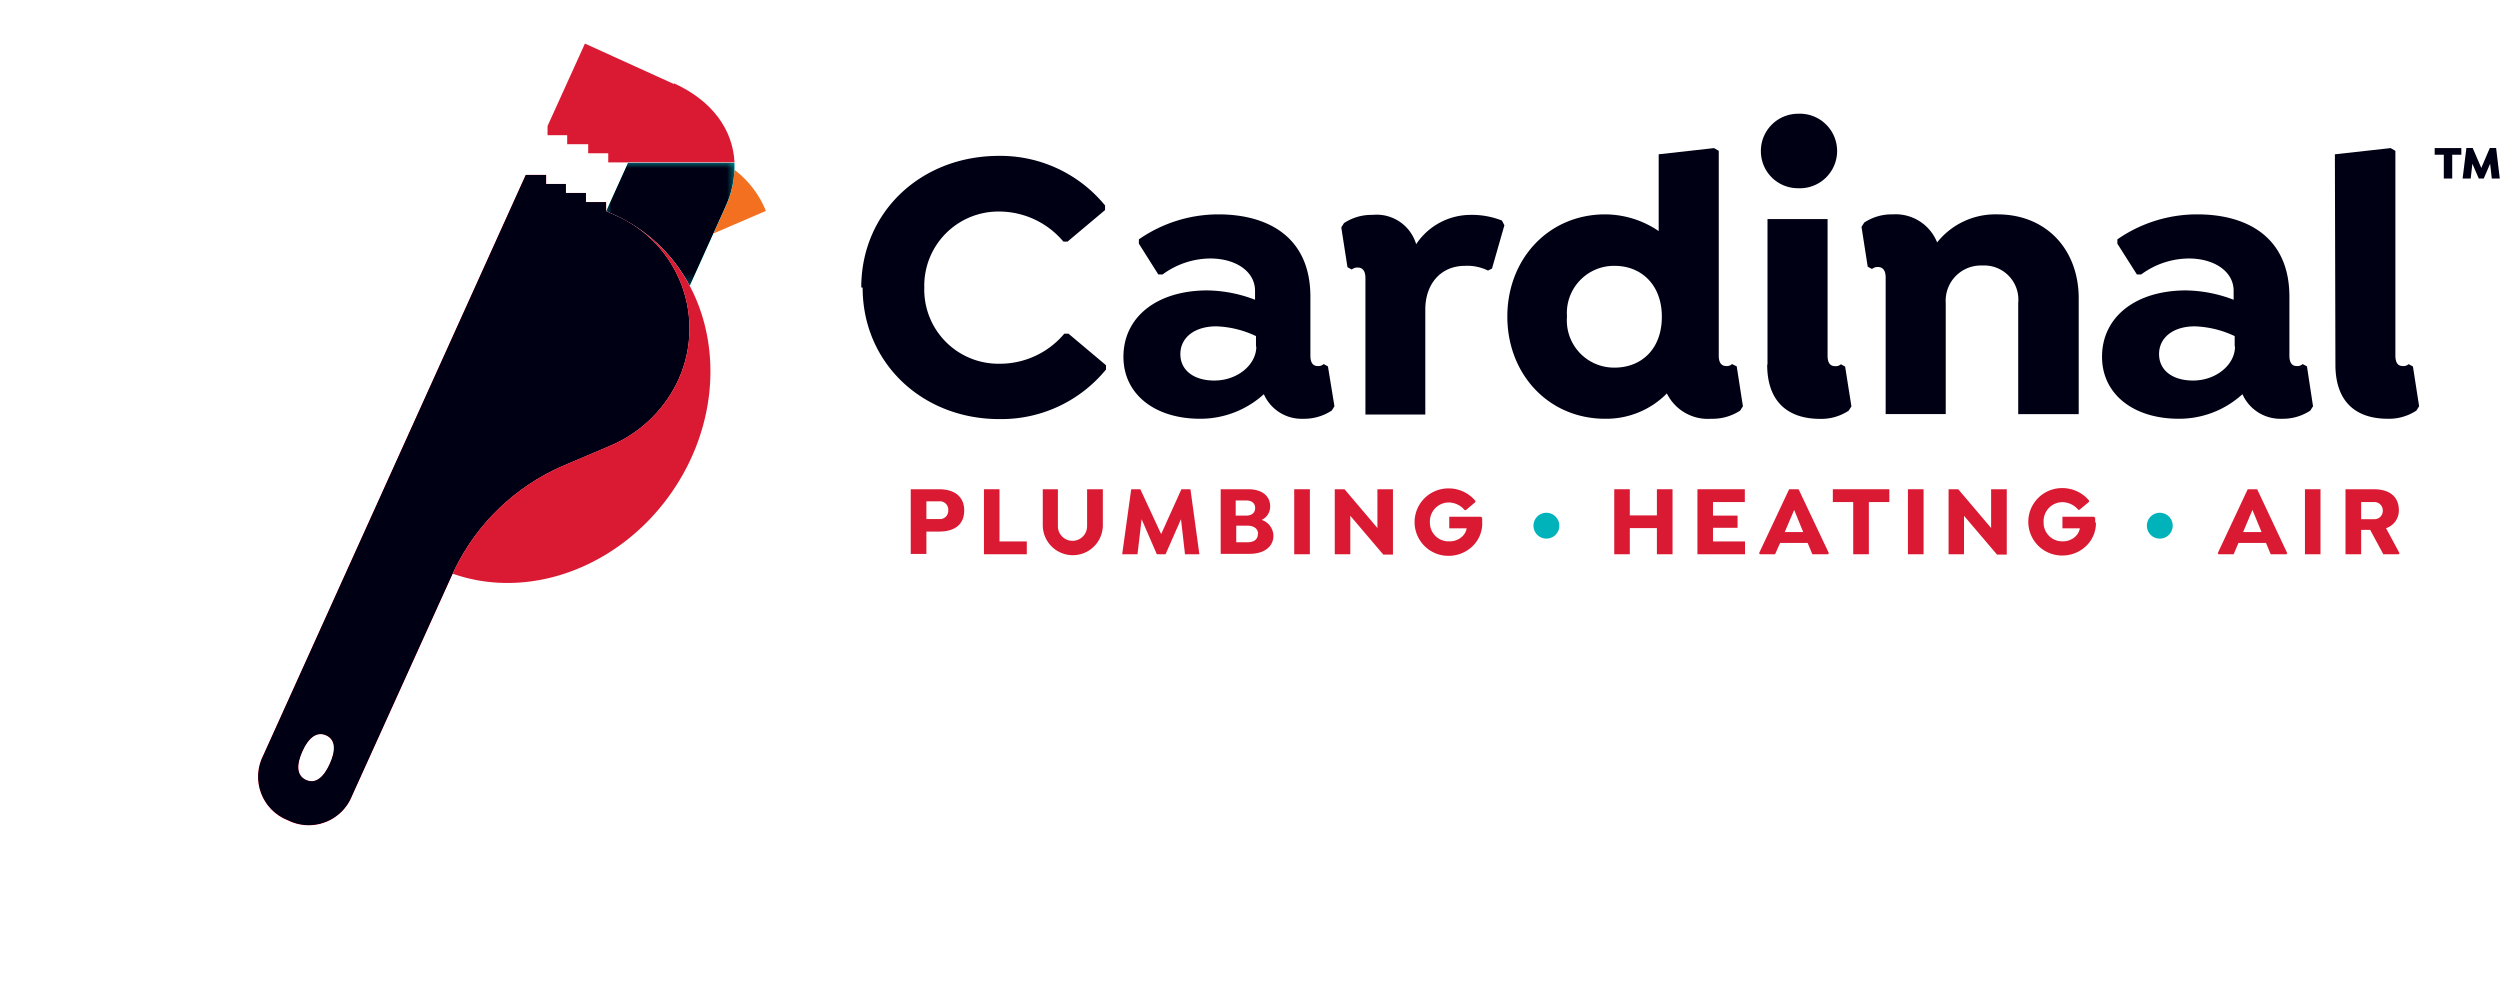 <?xml version="1.0" encoding="UTF-8"?> <svg xmlns="http://www.w3.org/2000/svg" xmlns:xlink="http://www.w3.org/1999/xlink" viewBox="0 0 238.02 95.85"><defs><style>.cls-1{fill:url(#linear-gradient);}.cls-2{fill:url(#linear-gradient-2);}.cls-3,.cls-4{fill:none;}.cls-4{clip-rule:evenodd;}.cls-5{isolation:isolate;}.cls-6{fill:#000014;}.cls-15,.cls-7{fill:#da1a32;}.cls-8{fill:#00b2ba;}.cls-9{fill:#f37021;}.cls-10{mix-blend-mode:multiply;}.cls-11{clip-path:url(#clip-path);}.cls-12{clip-path:url(#clip-path-2);}.cls-13{mask:url(#mask);}.cls-14{fill:url(#linear-gradient-3);}.cls-15{fill-rule:evenodd;}.cls-16{clip-path:url(#clip-path-3);}.cls-17{mask:url(#mask-2);}.cls-18{fill:url(#linear-gradient-4);}</style><linearGradient id="linear-gradient" x1="-112.77" y1="818.47" x2="-111.77" y2="818.47" gradientTransform="matrix(0, -11.72, -11.72, 0, 9653.41, -1295.03)" gradientUnits="userSpaceOnUse"><stop offset="0" stop-color="#666"></stop><stop offset="1" stop-color="#fff"></stop></linearGradient><linearGradient id="linear-gradient-2" x1="-131.13" y1="839.79" x2="-130.13" y2="839.79" gradientTransform="matrix(0, 21.42, 21.42, 0, -17939.71, 2847.03)" gradientUnits="userSpaceOnUse"><stop offset="0"></stop><stop offset="1" stop-color="#666"></stop></linearGradient><clipPath id="clip-path"><rect class="cls-3" x="57.71" y="15.5" width="12.22" height="11.72"></rect></clipPath><clipPath id="clip-path-2"><path class="cls-3" d="M59.79,15.5l-2.08,4.6.81.37h0a15.12,15.12,0,0,1,7.15,6.74l3.4-7.53a9.21,9.21,0,0,0,.86-4.18Z"></path></clipPath><mask id="mask" x="57.71" y="15.5" width="12.28" height="11.72" maskUnits="userSpaceOnUse"><rect class="cls-1" x="57.71" y="15.5" width="12.28" height="11.72"></rect></mask><linearGradient id="linear-gradient-3" x1="-112.77" y1="818.47" x2="-111.77" y2="818.47" gradientTransform="matrix(0, -11.72, -11.72, 0, 9653.41, -1295.03)" gradientUnits="userSpaceOnUse"><stop offset="0" stop-color="#000014"></stop><stop offset="1" stop-color="#000014"></stop></linearGradient><clipPath id="clip-path-3"><path class="cls-4" d="M31.39,72.72c-.6,1.33-1.38,1.93-2.25,1.53s-.94-1.37-.35-2.7,1.38-1.92,2.26-1.53.94,1.38.34,2.7M57.71,20.1v-.86H55.79v-.87H53.88v-.86H52v-.86H50.05l-25,55.29a4.45,4.45,0,0,0,2.33,6.15,4.44,4.44,0,0,0,6.14-2.32L43.29,54.2h0a20.55,20.55,0,0,1,10.23-9.82l4.54-1.93a12.52,12.52,0,0,0,6.34-5.91,11.77,11.77,0,0,0-5.88-16.07Z"></path></clipPath><mask id="mask-2" x="0" y="0" width="91.38" height="95.85" maskUnits="userSpaceOnUse"><rect class="cls-2" x="8.16" y="15.01" width="75.07" height="65.83" transform="translate(-17.05 69.09) rotate(-65.01)"></rect></mask><linearGradient id="linear-gradient-4" x1="-131.13" y1="839.79" x2="-130.13" y2="839.79" gradientTransform="matrix(0, 21.42, 21.42, 0, -17939.71, 2847.03)" xlink:href="#linear-gradient-3"></linearGradient></defs><title>Asset 1</title><g class="cls-5"><g id="Layer_2" data-name="Layer 2"><g id="Layer_1-2" data-name="Layer 1"><path class="cls-6" d="M82,27.36c0-7.17,5.68-12.52,13.11-12.52a12.88,12.88,0,0,1,10.1,4.72V20l-3.57,3h-.4a8,8,0,0,0-6.13-2.86A7.06,7.06,0,0,0,88,27.36a7.06,7.06,0,0,0,7.2,7.27,8,8,0,0,0,6.13-2.86h.4l3.57,3v.41a12.87,12.87,0,0,1-10.17,4.72c-7.32,0-13-5.35-13-12.51"></path><path class="cls-6" d="M127.05,38.68l-.26.41a4.76,4.76,0,0,1-2.71.78,3.92,3.92,0,0,1-3.75-2.34,9,9,0,0,1-6.06,2.34c-4.38,0-7.31-2.38-7.31-5.9,0-3.79,3.19-6.32,8-6.32a13.09,13.09,0,0,1,4.53.89v-.85c0-1.86-1.85-3.08-4.27-3.08a7.73,7.73,0,0,0-4.53,1.52h-.41l-1.85-2.93v-.41A13.25,13.25,0,0,1,116,20.41c4.68,0,8.76,2.12,8.76,7.84v5.6c0,.71.26,1,.71,1a.71.71,0,0,0,.55-.19l.41.22ZM119.58,33V32a9.52,9.52,0,0,0-3.78-.93c-2.08,0-3.42,1.08-3.42,2.64s1.3,2.52,3.23,2.52c2.23,0,4-1.52,4-3.23"></path><path class="cls-6" d="M143.23,21.45l-1.18,4.12-.38.19a4.47,4.47,0,0,0-2.19-.45c-2.3,0-3.78,1.71-3.78,4.16v10H130v-13c0-.71-.3-1-.74-1a.84.84,0,0,0-.56.19l-.41-.22-.59-3.79.26-.41a4.72,4.72,0,0,1,2.71-.78,3.92,3.92,0,0,1,4.16,2.79,6.23,6.23,0,0,1,5.08-2.79A7.76,7.76,0,0,1,143,21Z"></path><path class="cls-6" d="M165.94,38.68l-.26.41a4.78,4.78,0,0,1-2.75.78,4.35,4.35,0,0,1-4.23-2.41,8.11,8.11,0,0,1-5.87,2.41c-5.42,0-9.32-4.27-9.32-9.73s3.9-9.73,9.32-9.73A9.12,9.12,0,0,1,157.92,22V14.69l5.27-.59.45.26V33.85c0,.71.26,1,.74,1a.68.68,0,0,0,.52-.19l.45.22Zm-7.72-8.54c0-3-1.93-4.83-4.5-4.83a4.49,4.49,0,0,0-4.53,4.83A4.49,4.49,0,0,0,153.72,35c2.57,0,4.5-1.78,4.5-4.83"></path><path class="cls-6" d="M167.65,14.4a3.54,3.54,0,0,1,3.52-3.57,3.55,3.55,0,1,1,0,7.09,3.52,3.52,0,0,1-3.52-3.52m.63,20.31V20.86H174v13c0,.71.26,1,.71,1a.73.73,0,0,0,.56-.18l.4.22.6,3.79-.26.41a4.74,4.74,0,0,1-2.71.78c-3.12,0-5.05-1.67-5.05-5.16"></path><path class="cls-6" d="M197.91,28.43v11h-5.76V28.84a3.25,3.25,0,0,0-3.41-3.56,3.35,3.35,0,0,0-3.49,3.56V39.42h-5.72v-13c0-.71-.3-1-.75-1a.83.83,0,0,0-.55.19l-.41-.22-.59-3.79.26-.41a4.72,4.72,0,0,1,2.71-.78,4.25,4.25,0,0,1,4.23,2.67,7.08,7.08,0,0,1,5.75-2.67c4.61,0,7.73,3.31,7.73,8"></path><path class="cls-6" d="M220.22,38.68l-.26.41a4.72,4.72,0,0,1-2.71.78,3.94,3.94,0,0,1-3.75-2.34,8.94,8.94,0,0,1-6.05,2.34c-4.38,0-7.32-2.38-7.32-5.9,0-3.79,3.2-6.32,8-6.32a13.14,13.14,0,0,1,4.53.89v-.85c0-1.86-1.86-3.08-4.27-3.08a7.71,7.71,0,0,0-4.53,1.52h-.41l-1.86-2.93v-.41a13.28,13.28,0,0,1,7.62-2.38c4.67,0,8.76,2.12,8.76,7.84v5.6c0,.71.26,1,.7,1a.71.71,0,0,0,.56-.19l.41.22ZM212.76,33V32a9.62,9.62,0,0,0-3.79-.93c-2.08,0-3.41,1.08-3.41,2.64s1.3,2.52,3.23,2.52c2.22,0,4-1.52,4-3.23"></path><path class="cls-6" d="M222.3,14.69l5.31-.59.45.26V33.85c0,.71.26,1,.7,1a.72.72,0,0,0,.56-.18l.41.22.59,3.79-.26.41a4.74,4.74,0,0,1-2.71.78c-3.12,0-5-1.67-5-5.16Z"></path><path class="cls-6" d="M231.8,14.1h2.54v.63h-.87V17h-.8V14.73h-.87ZM237.24,17l-.16-1.41L236.47,17H236l-.61-1.41L235.23,17h-.77l.36-2.91h.6l.82,1.9.81-1.9h.6L238,17Z"></path><path class="cls-7" d="M91.8,48.61c0,1.25-.82,2-2.39,2H88.2v2.13H86.71V46.58h2.7c1.55,0,2.39.78,2.39,2m-1.52,0a.79.79,0,0,0-.86-.85H88.2v1.69h1.22a.79.79,0,0,0,.86-.84"></path><polygon class="cls-7" points="97.76 52.77 93.68 52.77 93.68 46.58 95.16 46.58 95.16 51.55 97.76 51.55 97.76 52.77"></polygon><path class="cls-7" d="M100.72,46.58V50.1a1.39,1.39,0,1,0,2.78,0V46.58H105V50a2.86,2.86,0,1,1-5.72,0V46.58Z"></path><polygon class="cls-7" points="112.82 52.77 112.44 49.43 110.97 52.77 110.14 52.77 108.69 49.43 108.3 52.77 106.84 52.77 107.7 46.58 108.57 46.58 110.55 50.85 112.48 46.58 113.34 46.58 114.19 52.77 112.82 52.77"></polygon><path class="cls-7" d="M121.24,51c0,1.06-.9,1.73-2.26,1.73h-2.76V46.58h2.63c1.29,0,2.08.63,2.08,1.63a1.4,1.4,0,0,1-.81,1.29A1.62,1.62,0,0,1,121.24,51m-2.59-3.35h-1v1.44h1c.53,0,.85-.27.85-.72s-.31-.72-.85-.72m1.13,3.19c0-.48-.38-.79-1-.79H117.7v1.58h1.06c.65,0,1-.29,1-.79"></path><rect class="cls-7" x="123.22" y="46.58" width="1.49" height="6.19"></rect><polygon class="cls-7" points="132.62 46.58 132.62 52.8 131.7 52.8 128.56 49.11 128.56 52.77 127.08 52.77 127.08 46.58 128.01 46.58 131.14 50.27 131.14 46.58 132.62 46.58"></polygon><path class="cls-7" d="M141.12,49.75A3,3,0,0,1,140.2,52a3.27,3.27,0,0,1-2.31.92,3.21,3.21,0,1,1,0-6.42,3.3,3.3,0,0,1,2.58,1.19v.11l-.91.77h-.11a2,2,0,0,0-1.52-.73,1.8,1.8,0,0,0-1.79,1.88A1.77,1.77,0,0,0,138,51.54a1.71,1.71,0,0,0,1.18-.43,1.41,1.41,0,0,0,.46-.81h-1.66V49.2H141l.11.1a3.46,3.46,0,0,1,0,.45"></path><path class="cls-8" d="M146,50.05a1.23,1.23,0,1,1,1.23,1.23A1.23,1.23,0,0,1,146,50.05"></path><polygon class="cls-7" points="159.24 46.58 159.24 52.77 157.75 52.77 157.75 50.28 155.17 50.28 155.17 52.77 153.69 52.77 153.69 46.58 155.17 46.58 155.17 49.07 157.75 49.07 157.75 46.58 159.24 46.58"></polygon><polygon class="cls-7" points="163.09 47.8 163.09 49.09 165.43 49.09 165.43 50.25 163.09 50.25 163.09 51.55 166.14 51.55 166.14 52.77 161.61 52.77 161.61 46.58 166.12 46.58 166.12 47.8 163.09 47.8"></polygon><path class="cls-7" d="M174.12,52.66l-.07.11h-1.5l-.45-1.08h-2.62L169,52.77h-1.45l-.07-.11,2.86-6.08h.9Zm-2.44-2-.86-2.11-.9,2.11Z"></path><polygon class="cls-7" points="177.93 52.77 176.44 52.77 176.44 47.8 174.5 47.8 174.5 46.58 179.88 46.58 179.88 47.8 177.93 47.8 177.93 52.77"></polygon><rect class="cls-7" x="181.65" y="46.58" width="1.49" height="6.19"></rect><polygon class="cls-7" points="191.06 46.58 191.06 52.8 190.13 52.8 186.99 49.11 186.99 52.77 185.52 52.77 185.52 46.58 186.44 46.58 189.57 50.27 189.57 46.58 191.06 46.58"></polygon><path class="cls-7" d="M199.55,49.75a3,3,0,0,1-.92,2.22,3.27,3.27,0,0,1-2.31.92,3.21,3.21,0,1,1,0-6.42,3.32,3.32,0,0,1,2.58,1.19v.11l-.92.77h-.11a2,2,0,0,0-1.51-.73,1.8,1.8,0,0,0-1.79,1.88,1.77,1.77,0,0,0,1.81,1.85,1.71,1.71,0,0,0,1.18-.43,1.41,1.41,0,0,0,.46-.81h-1.66V49.2h3l.12.1c0,.14,0,.32,0,.45"></path><path class="cls-8" d="M204.4,50.05a1.23,1.23,0,1,1,1.22,1.23,1.22,1.22,0,0,1-1.22-1.23"></path><path class="cls-7" d="M217.76,52.66l-.07.11h-1.5l-.45-1.08h-2.62l-.46,1.08h-1.44l-.07-.11L214,46.58h.9Zm-2.44-2-.87-2.11-.89,2.11Z"></path><rect class="cls-7" x="219.45" y="46.58" width="1.48" height="6.19"></rect><path class="cls-7" d="M228.45,52.66l-.06.11h-1.48l-1.25-2.32h-.86v2.32h-1.49V46.58H226c1.56,0,2.39.75,2.39,2a1.77,1.77,0,0,1-1.22,1.71Zm-3.65-3.23H226a.79.79,0,0,0,.86-.8.8.8,0,0,0-.86-.83H224.8Z"></path><path class="cls-7" d="M64.16,8h0L55.69,4.15,52.13,12v.87H54v.86H56v.86h1.91v.87H69.93c-.15-3.15-2.16-5.9-5.77-7.53"></path><path class="cls-9" d="M69.07,19.68l-1.15,2.55,5-2.15a9.31,9.31,0,0,0-3-3.92,9.23,9.23,0,0,1-.84,3.52"></path><path class="cls-8" d="M59.79,15.5l-2.08,4.6.81.37h0a15.09,15.09,0,0,1,7.15,6.75l3.4-7.54a9.21,9.21,0,0,0,.86-4.18Z"></path><g class="cls-10"><g class="cls-11"><g class="cls-12"><g class="cls-13"><rect class="cls-14" x="57.71" y="15.5" width="12.28" height="11.72"></rect></g></g></g></g><path class="cls-15" d="M58.52,20.47h0A11.77,11.77,0,0,1,64.4,36.54a12.56,12.56,0,0,1-6.34,5.91l-4.54,1.93A20.55,20.55,0,0,0,43.29,54.2h0l-.19.42c8.24,2.9,18-1.54,22.42-10.4,4.6-9.3,1.46-19.93-7-23.75"></path><path class="cls-15" d="M31.39,72.72c-.6,1.33-1.38,1.93-2.25,1.53s-.94-1.37-.35-2.7,1.39-1.93,2.26-1.53.94,1.38.34,2.7M57.71,20.1v-.86H55.79v-.87H53.88v-.86H52v-.86H50.05l-25,55.29a4.45,4.45,0,0,0,2.33,6.15,4.44,4.44,0,0,0,6.14-2.32L43.29,54.2a20.55,20.55,0,0,1,10.23-9.82l4.54-1.93a12.56,12.56,0,0,0,6.34-5.91,11.77,11.77,0,0,0-5.88-16.07Z"></path><g class="cls-16"><g class="cls-17"><rect class="cls-18" x="8.16" y="15.01" width="75.07" height="65.83" transform="translate(-17.05 69.09) rotate(-65.01)"></rect></g></g><rect class="cls-3" x="24.62" y="16.64" width="41.03" height="61.9"></rect></g></g></g></svg> 
